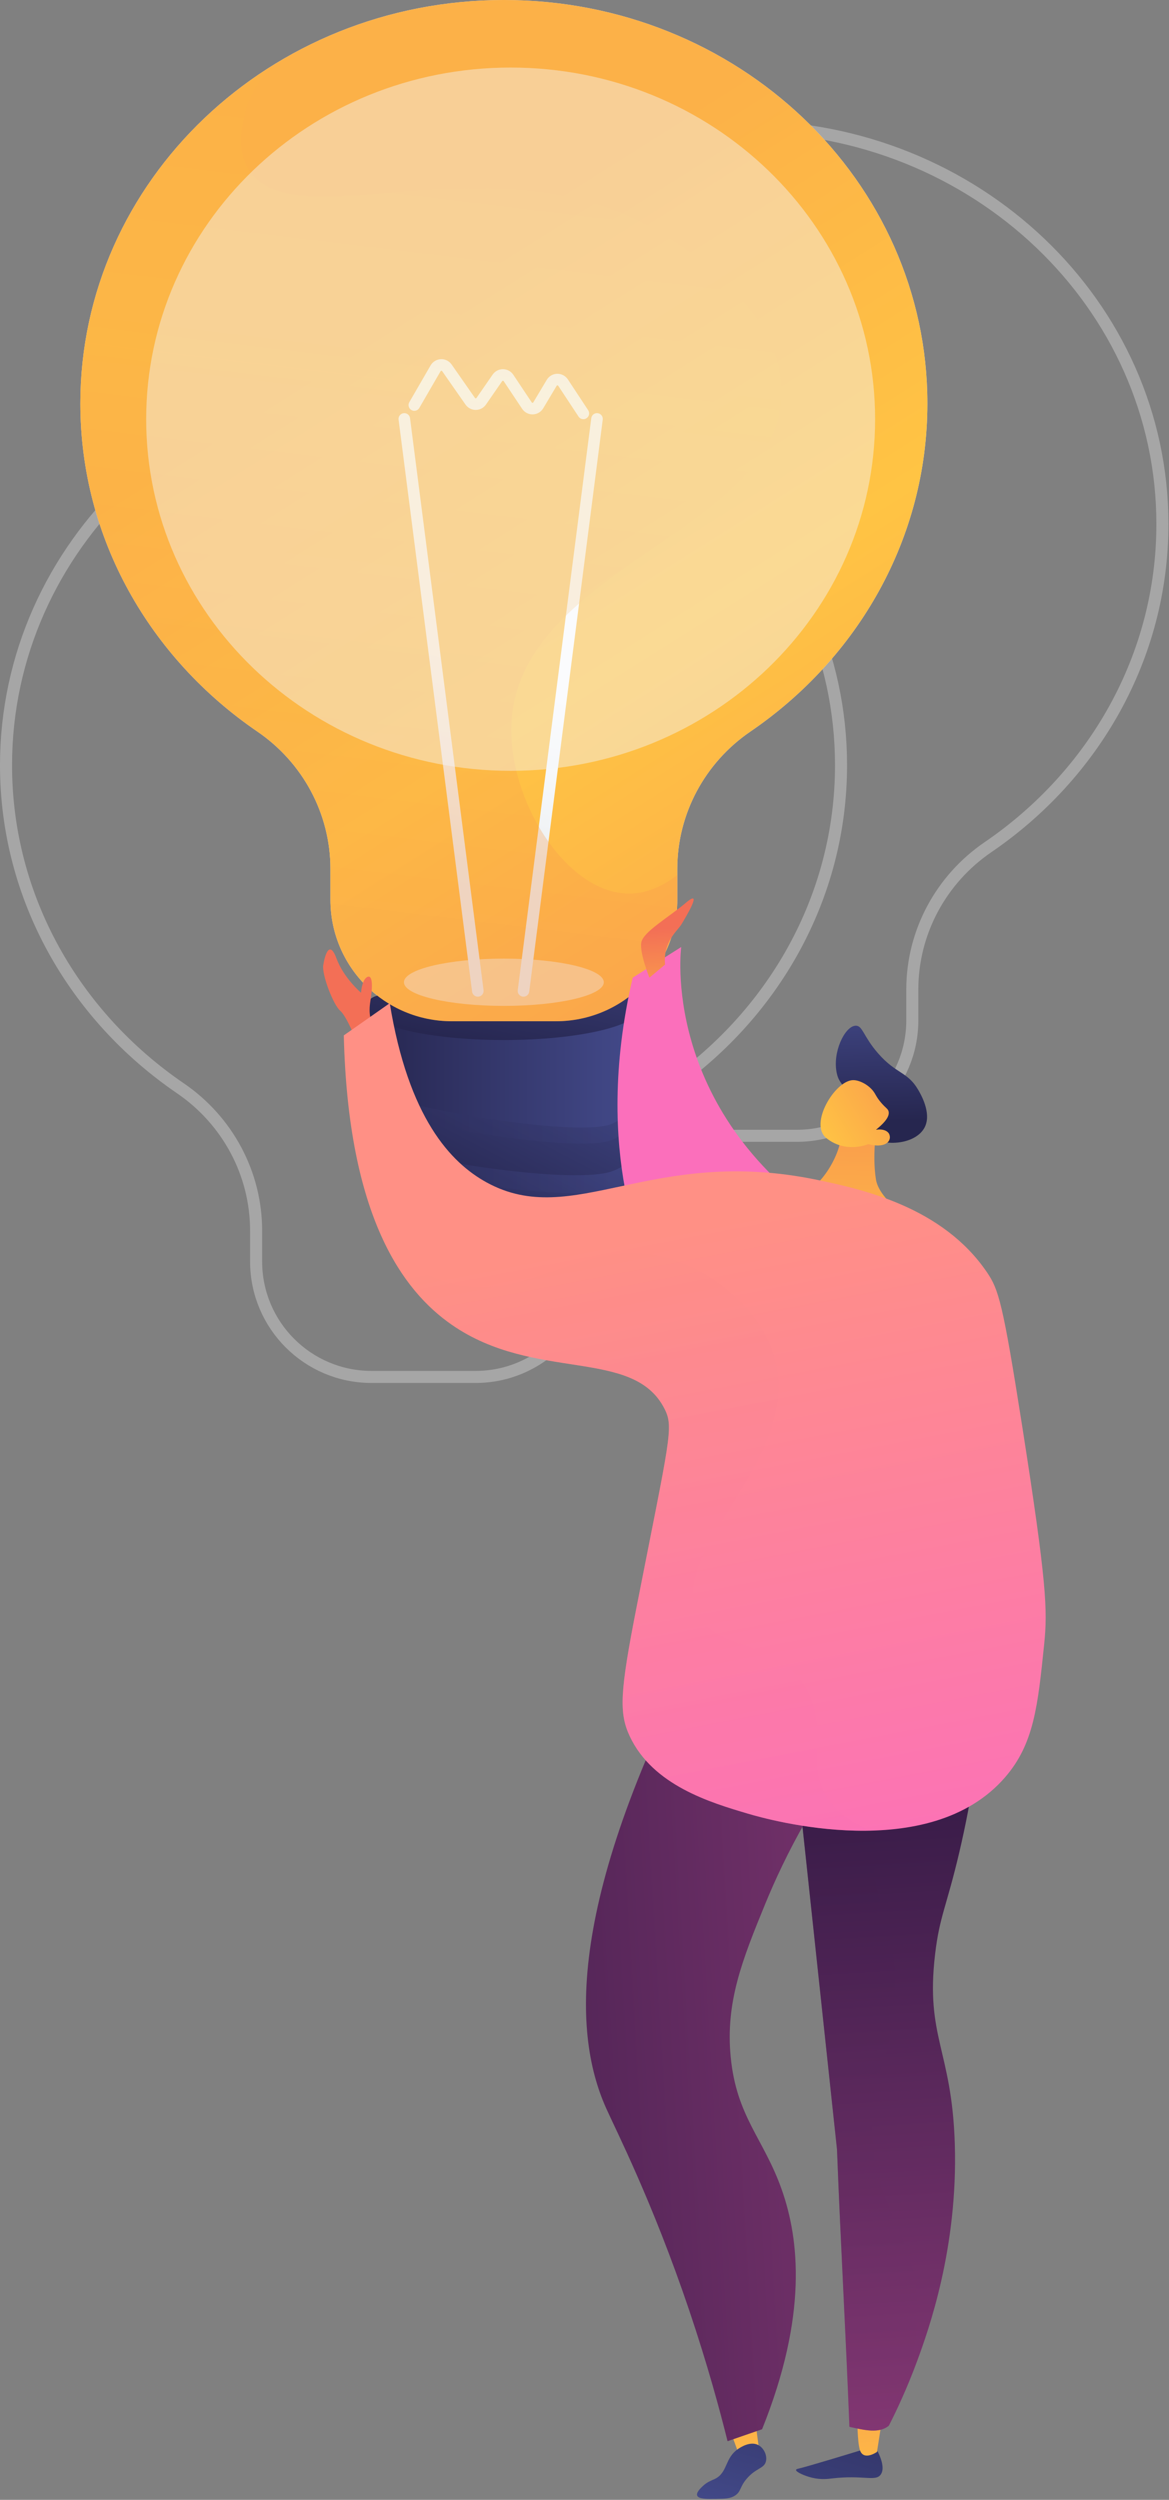 <svg width="291" height="622" viewBox="0 0 291 622" fill="none" xmlns="http://www.w3.org/2000/svg">
<rect x="0" y="0" width="291" height="622" fill="#808080" stroke="none"/>
<path opacity="0.75" d="M105.429 91.5C162.898 91.5 209.359 135.843 209.359 190.389C209.359 223.5 192.253 252.833 165.943 270.79C154.223 278.792 147.103 291.987 147.103 306.2V313.881C147.103 329.746 134.243 342.605 118.381 342.605H92.478C76.614 342.605 63.755 329.746 63.755 313.881V306.2C63.755 291.987 56.635 278.792 44.914 270.79C18.607 252.833 1.5 223.5 1.5 190.389C1.5 135.842 47.959 91.5 105.429 91.5Z" stroke="#B2B2B2" stroke-width="3"/>
<path opacity="0.75" d="M185.429 31.5C242.898 31.5 289.359 75.843 289.359 130.389C289.359 163.5 272.253 192.833 245.943 210.79C234.223 218.792 227.103 231.987 227.103 246.2V253.881C227.103 269.746 214.243 282.605 198.381 282.605H172.479C156.614 282.605 143.755 269.746 143.755 253.881V246.2C143.755 231.987 136.635 218.792 124.914 210.79C98.607 192.833 81.5 163.5 81.5 130.389C81.5 75.842 127.959 31.5 185.429 31.5Z" stroke="#B2B2B2" stroke-width="3"/>
<path opacity="0.75" d="M230.859 100.388C230.859 44.945 183.656 0 125.428 0C67.201 0 20 44.945 20 100.388C20 134.036 37.386 163.815 64.068 182.029C75.388 189.757 82.254 202.493 82.254 216.2V223.881C82.254 240.574 95.785 254.105 112.479 254.105H138.381C155.071 254.105 168.602 240.574 168.602 223.881V216.2C168.602 202.493 175.469 189.757 186.789 182.029C213.473 163.815 230.859 134.036 230.859 100.388Z" fill="#F4F7FA"/>
<path d="M148.816 298.865C148.816 305.704 138.346 311.246 125.428 311.246C112.514 311.246 102.043 305.704 102.043 298.865C102.043 292.026 112.514 286.481 125.428 286.481C138.346 286.481 148.816 292.026 148.816 298.865Z" fill="url(#paint0_linear_2333_4464)"/>
<path d="M94.357 276.745V289.389C94.357 293.667 96.791 297.587 100.652 299.428C106.012 301.984 114.925 304.791 127.878 304.458C138.388 304.19 145.239 302.473 149.596 300.67C153.804 298.928 156.502 294.767 156.502 290.212V283.216L94.357 276.745Z" fill="url(#paint1_linear_2333_4464)"/>
<path style="mix-blend-mode:multiply" opacity="0.3" d="M94.357 287.819C95.303 288.741 96.399 289.521 97.631 290.11C103.645 292.976 143.038 299.385 152.54 295.816C153.775 295.351 154.885 294.733 155.859 293.982C156.274 292.79 156.502 291.518 156.502 290.212V283.216L94.357 276.745V287.819Z" fill="url(#paint2_linear_2333_4464)"/>
<path d="M97.115 268.141C93.614 267.778 90.569 270.523 90.569 274.04V274.401C90.569 279.2 93.301 283.597 97.631 285.664C103.645 288.53 143.038 294.939 152.54 291.37C157.325 289.571 160.288 285.465 160.288 280.355V280.067C160.288 277.029 157.993 274.48 154.972 274.167L97.115 268.141Z" fill="url(#paint3_linear_2333_4464)"/>
<path style="mix-blend-mode:multiply" opacity="0.3" d="M154.972 274.166L97.114 268.142C94.831 267.904 92.75 268.992 91.572 270.753C92.735 273.49 94.851 275.781 97.631 277.107C103.645 279.976 144.717 287.22 152.54 283.534C155.588 282.098 157.975 279.676 159.255 276.73C158.301 275.331 156.768 274.352 154.972 274.166Z" fill="url(#paint4_linear_2333_4464)"/>
<path d="M94.852 247.656C92.487 247.656 90.569 249.574 90.569 251.939V261.841C90.569 266.64 93.301 271.037 97.631 273.104C103.645 275.973 144.718 283.216 152.54 279.528C157.163 277.351 160.288 272.905 160.288 267.795V251.939C160.288 249.574 158.373 247.656 156.008 247.656H94.852Z" fill="url(#paint5_linear_2333_4464)"/>
<path d="M159.426 250.739C159.426 255.178 144.206 258.777 125.429 258.777C106.654 258.777 91.431 255.178 91.431 250.739C91.431 246.3 106.654 242.7 125.429 242.7C144.206 242.7 159.426 246.3 159.426 250.739Z" fill="url(#paint6_linear_2333_4464)"/>
<path d="M230.859 100.388C230.859 44.945 183.656 0 125.428 0C67.201 0 20 44.945 20 100.388C20 134.036 37.386 163.815 64.068 182.029C75.388 189.757 82.254 202.493 82.254 216.2V223.881C82.254 240.574 95.785 254.105 112.479 254.105H138.381C155.071 254.105 168.602 240.574 168.602 223.881V216.2C168.602 202.493 175.469 189.757 186.789 182.029C213.473 163.815 230.859 134.036 230.859 100.388Z" fill="url(#paint7_linear_2333_4464)"/>
<g style="mix-blend-mode:soft-light" opacity="0.5">
<path d="M150.307 244.399C150.307 247.649 139.168 250.282 125.428 250.282C111.689 250.282 100.552 247.649 100.552 244.399C100.552 241.153 111.689 238.52 125.428 238.52C139.168 238.52 150.307 241.153 150.307 244.399Z" fill="#F4F7FA"/>
</g>
<path d="M118.947 247.994C118.234 247.994 117.616 247.465 117.521 246.74L99.221 104.417C99.119 103.63 99.675 102.909 100.463 102.807C101.253 102.703 101.971 103.262 102.073 104.05L120.373 246.375C120.475 247.162 119.918 247.882 119.131 247.982C119.068 247.99 119.007 247.994 118.947 247.994Z" fill="url(#paint8_linear_2333_4464)"/>
<path d="M130.312 247.994C130.253 247.994 130.191 247.99 130.128 247.981C129.341 247.882 128.784 247.162 128.886 246.374L147.187 104.049C147.289 103.262 148.009 102.7 148.797 102.807C149.584 102.909 150.14 103.629 150.039 104.417L131.738 246.739C131.644 247.465 131.025 247.994 130.312 247.994Z" fill="url(#paint9_linear_2333_4464)"/>
<path d="M145.217 104.303C144.75 104.303 144.293 104.075 144.017 103.655L138.964 95.994C138.912 95.914 138.832 95.87 138.76 95.877C138.634 95.882 138.582 95.969 138.564 95.999L135.23 101.583C134.677 102.51 133.708 103.079 132.637 103.106C131.574 103.138 130.57 102.612 129.969 101.712L125.391 94.849C125.341 94.772 125.275 94.734 125.192 94.734C125.095 94.752 125.051 94.769 125.001 94.839L120.979 100.652C120.398 101.494 119.446 101.995 118.43 101.998H118.425C117.409 101.998 116.456 101.499 115.872 100.659L110.071 92.352C110.019 92.275 109.945 92.25 109.868 92.243C109.785 92.246 109.72 92.287 109.674 92.367L104.38 101.504C103.983 102.192 103.103 102.425 102.415 102.028C101.73 101.63 101.494 100.748 101.894 100.063L107.185 90.926C107.724 89.997 108.68 89.416 109.746 89.371C110.802 89.317 111.815 89.826 112.429 90.705L118.229 99.014C118.279 99.086 118.343 99.121 118.423 99.121H118.425C118.503 99.121 118.566 99.087 118.614 99.017L122.636 93.202C123.225 92.352 124.196 91.848 125.217 91.858C126.248 91.868 127.207 92.389 127.783 93.254L132.361 100.117C132.413 100.194 132.491 100.259 132.568 100.229C132.692 100.227 132.744 100.14 132.761 100.11L136.095 94.526C136.651 93.597 137.623 93.028 138.696 93.003C139.759 92.981 140.77 93.507 141.366 94.412L146.416 102.072C146.854 102.736 146.67 103.628 146.007 104.065C145.763 104.226 145.49 104.303 145.217 104.303Z" fill="url(#paint10_linear_2333_4464)"/>
<path style="mix-blend-mode:multiply" opacity="0.3" d="M127.341 179.573C129.602 140.88 194.83 131.823 194.552 97.269C194.378 75.987 168.458 60.181 162.924 57.016C122.139 33.688 71.938 60.626 61.572 41.56C58.991 36.815 60.2 31.648 60.891 28.704C61.932 24.258 64.289 20.114 67.789 16.326C39.013 34.252 20 65.204 20 100.389C20 134.036 37.386 163.816 64.068 182.029C75.388 189.757 82.254 202.493 82.254 216.201V223.882C82.254 240.575 95.785 254.106 112.479 254.106H138.381C155.071 254.106 168.602 240.575 168.602 223.882V217.741C165.038 220.471 160.944 222.376 156.455 222.342C140.875 222.212 126.218 198.827 127.341 179.573Z" fill="url(#paint11_linear_2333_4464)"/>
<g style="mix-blend-mode:soft-light" opacity="0.44">
<path d="M217.84 104.303C217.84 152.624 177.22 191.796 127.115 191.796C77.011 191.796 36.39 152.624 36.39 104.303C36.39 55.98 77.011 16.808 127.115 16.808C177.22 16.808 217.84 55.98 217.84 104.303Z" fill="#F4F7FA"/>
</g>
<path d="M169.576 235.636C169.576 235.636 164.186 275.762 206.465 304.051L161.475 314.785C161.475 314.785 147.077 287.859 157.501 243.26L169.576 235.636Z" fill="url(#paint12_linear_2333_4464)"/>
<path d="M161.659 243.259C161.659 243.259 159.235 237.275 159.625 234.58C160.017 231.885 166.431 228.29 170.801 224.576C175.173 220.863 170.637 228.312 169.621 230.007C168.605 231.701 165.038 234.242 165.552 240.003L161.659 243.259Z" fill="url(#paint13_linear_2333_4464)"/>
<path d="M211.998 273.807C209.789 269.454 208.878 269.479 208.336 267.184C207.099 261.95 210.291 255.302 212.999 255.208C214.745 255.148 214.889 257.864 218.583 262.091C223.109 267.273 225.857 266.593 228.52 271.089C229.143 272.142 231.948 276.877 230.224 280.412C228.023 284.921 219.346 285.636 215.719 282.156C213.997 280.506 214.72 279.167 211.998 273.807Z" fill="url(#paint14_linear_2333_4464)"/>
<path d="M218.503 278.501C218.503 278.501 216.953 286.774 218.056 293.498C219.055 299.574 230.313 305.889 232.469 307.697C234.628 309.508 226.746 311.473 219.517 310.527C212.288 309.58 192.492 303.248 189.484 299.716C186.476 296.186 192.987 297.925 198.462 297.257C203.939 296.588 209.166 287.412 209.325 282.729C209.484 278.044 218.503 278.501 218.503 278.501Z" fill="url(#paint15_linear_2333_4464)"/>
<path d="M216.145 284.675C216.145 284.675 210.611 287.104 205.71 283.184C201.32 279.674 207.846 268.893 212.31 268.756C213.8 268.709 215.974 269.777 217.258 271.337C218.016 272.259 218.061 272.875 219.33 274.358C220.498 275.724 221.014 275.849 221.191 276.512C221.414 277.341 221.032 278.73 218.026 281.117C219.524 280.842 220.815 281.234 221.315 282.109C221.394 282.248 221.561 282.682 221.511 283.132C221.33 284.759 219.206 285.512 216.145 284.675Z" fill="url(#paint16_linear_2333_4464)"/>
<path d="M94.514 255.908C94.514 255.908 91.162 255.441 92.208 249.04C93.028 244.022 92.407 242.332 91.222 243.222C90.037 244.114 89.871 247.012 89.871 247.012C89.871 247.012 85.548 243.326 83.77 238.499C81.991 233.67 80.848 237.737 80.466 240.151C80.086 242.563 83.007 250.063 84.659 251.459C86.311 252.858 88.726 259.018 88.726 259.018L94.514 255.908Z" fill="url(#paint17_linear_2333_4464)"/>
<path d="M218.481 609.94C220.208 613.457 219.723 614.97 219.293 615.633C218.034 617.586 215.006 615.743 207.094 616.679C206.167 616.791 204.396 617.03 202.188 616.508C200.295 616.063 198.062 615.055 198.159 614.548C198.193 614.364 198.529 614.29 198.655 614.262C200.851 613.795 214.593 609.577 214.593 609.577L218.481 609.94Z" fill="url(#paint18_linear_2333_4464)"/>
<path d="M219.537 602.207L218.31 610.071C218.31 610.071 214.931 612.459 214.045 609.56C213.406 607.476 213.424 601.856 213.424 601.856L219.537 602.207Z" fill="url(#paint19_linear_2333_4464)"/>
<path d="M181.028 602.746L184.345 611.801L189.161 611.033L188.046 602.649L181.028 602.746Z" fill="url(#paint20_linear_2333_4464)"/>
<path d="M185.845 616.788C188.177 614.019 190.259 614.272 190.679 612.369C191.009 610.874 190.095 609.04 188.714 608.345C186.771 607.366 184.421 608.896 183.89 609.239C180.283 611.584 181.266 615.253 177.863 616.843C177.18 617.163 176.094 617.501 174.952 618.574C174.465 619.029 173.263 620.157 173.546 620.932C173.871 621.831 176.015 621.799 178.054 621.769C180.501 621.734 181.724 621.717 182.901 620.984C184.533 619.966 184.044 618.922 185.845 616.788Z" fill="url(#paint21_linear_2333_4464)"/>
<path d="M245.32 414.115C244.428 432.406 241.81 448.021 238.831 460.75C235.627 474.442 233.88 476.782 232.77 486.274C230.35 506.929 236.958 510.034 237.681 533.455C238.478 559.317 231.17 579.699 228.301 587.474C225.794 594.268 223.203 599.746 221.263 603.544C218.851 605.559 215.247 604.689 211.446 603.83C210.539 580.37 209.26 558.284 208.356 534.824C204.577 499.478 200.797 464.133 197.016 428.789C213.118 423.899 229.219 419.007 245.32 414.115Z" fill="url(#paint22_linear_2333_4464)"/>
<path style="mix-blend-mode:multiply" opacity="0.3" d="M211.446 603.83C210.539 580.37 209.26 558.284 208.356 534.824C204.577 499.478 200.797 464.133 197.016 428.789C213.118 423.899 229.219 419.007 245.32 414.115C245.262 415.327 245.175 416.495 245.101 417.682C222.252 436.683 217.53 452.02 217.522 462.553C217.515 475.326 224.361 481.802 222.6 500.284C221.34 513.5 217.311 515.745 217.058 527.689C216.73 543.068 223.144 551.857 226.17 560.815C229.091 569.47 229.935 581.659 223.564 598.834C222.736 600.603 221.956 602.188 221.263 603.544C218.851 605.559 215.247 604.689 211.446 603.83Z" fill="url(#paint23_linear_2333_4464)"/>
<path d="M218.006 427.784C203.517 445.528 195.252 462.114 190.485 473.735C184.747 487.718 180.588 498.196 181.89 511.769C183.326 526.706 190.1 532.075 194.599 544.808C198.961 557.157 201.087 576.16 189.705 604.439C186.84 605.431 183.976 606.423 181.112 607.413C179.209 599.772 176.129 588.342 171.526 574.729C162.404 547.754 153.312 530.003 150.856 524.488C142.196 505.07 141.322 470.406 177.361 403.521C190.91 411.608 204.458 419.696 218.006 427.784Z" fill="url(#paint24_linear_2333_4464)"/>
<path d="M85.583 257.623C89.397 254.953 93.21 252.283 97.022 249.611C101.66 278.131 112.208 289.322 121.163 294.221C142.772 306.031 162.057 284.983 203.417 293.573C214.814 295.94 234.68 300.349 245.697 316.586C248.591 320.853 249.622 324.085 254.431 354.702C260.577 393.837 260.795 400.668 259.928 409.094C258.341 424.516 257.382 433.861 250.27 442.133C231.388 464.098 191.257 452.772 186.225 451.282C176.932 448.53 162.484 444.249 156.746 431.968C154.043 426.187 154.331 420.906 158.482 399.771C166.704 357.906 167.753 355.196 165.46 350.613C157.714 335.142 133.174 343.993 112.441 329.607C100.321 321.196 86.659 302.863 85.583 257.623Z" fill="url(#paint25_linear_2333_4464)"/>
<path style="mix-blend-mode:multiply" opacity="0.3" d="M205.032 445.691C200.985 437.391 206.423 429.745 200.459 419.769C192.855 407.055 179.175 411.372 174.028 401.978C165.224 385.913 199.875 363.509 192.832 337.935C189.471 325.723 177.734 316.884 167.927 313.536C146.156 306.101 131.917 325.052 111.507 319.127C106.668 317.721 101.116 314.812 95.502 308.773C100.465 319.246 106.629 325.574 112.441 329.608C133.174 343.993 157.714 335.142 165.46 350.613C167.753 355.197 166.704 357.907 158.482 399.772C154.331 420.907 154.043 426.188 156.746 431.968C162.484 444.25 176.932 448.53 186.225 451.282C188.98 452.1 202.255 455.851 216.799 455.488C210.311 452.85 206.818 449.352 205.032 445.691Z" fill="url(#paint26_linear_2333_4464)"/>
<defs>
<linearGradient id="paint0_linear_2333_4464" x1="114.809" y1="318.998" x2="117.061" y2="300.981" gradientUnits="userSpaceOnUse">
<stop offset="0.004" stop-color="#26264F"/>
<stop offset="1" stop-color="#444B8C"/>
</linearGradient>
<linearGradient id="paint1_linear_2333_4464" x1="104.355" y1="303.533" x2="129.023" y2="259.131" gradientUnits="userSpaceOnUse">
<stop offset="0.004" stop-color="#26264F"/>
<stop offset="1" stop-color="#444B8C"/>
</linearGradient>
<linearGradient id="paint2_linear_2333_4464" x1="94.356" y1="276.744" x2="156.502" y2="276.744" gradientUnits="userSpaceOnUse">
<stop offset="0.004" stop-color="#26264F"/>
<stop offset="1" stop-color="#444B8C"/>
</linearGradient>
<linearGradient id="paint3_linear_2333_4464" x1="106.111" y1="297.122" x2="132.913" y2="245.555" gradientUnits="userSpaceOnUse">
<stop offset="0.004" stop-color="#26264F"/>
<stop offset="1" stop-color="#444B8C"/>
</linearGradient>
<linearGradient id="paint4_linear_2333_4464" x1="91.572" y1="268.109" x2="159.255" y2="268.109" gradientUnits="userSpaceOnUse">
<stop offset="0.004" stop-color="#26264F"/>
<stop offset="1" stop-color="#444B8C"/>
</linearGradient>
<linearGradient id="paint5_linear_2333_4464" x1="90.569" y1="247.656" x2="160.289" y2="247.656" gradientUnits="userSpaceOnUse">
<stop offset="0.004" stop-color="#26264F"/>
<stop offset="1" stop-color="#444B8C"/>
</linearGradient>
<linearGradient id="paint6_linear_2333_4464" x1="119.524" y1="261.449" x2="129.221" y2="216.05" gradientUnits="userSpaceOnUse">
<stop offset="0.004" stop-color="#26264F"/>
<stop offset="1" stop-color="#444B8C"/>
</linearGradient>
<linearGradient id="paint7_linear_2333_4464" x1="259.725" y1="-29.869" x2="442.881" y2="260.915" gradientUnits="userSpaceOnUse">
<stop stop-color="#FCB148"/>
<stop offset="0.318" stop-color="#FFC444"/>
<stop offset="0.866" stop-color="#F8924F"/>
<stop offset="1" stop-color="#F8924F"/>
</linearGradient>
<linearGradient id="paint8_linear_2333_4464" x1="-384.508" y1="92.641" x2="-354.068" y2="3.715" gradientUnits="userSpaceOnUse">
<stop offset="0.494" stop-color="#EBEFF2"/>
<stop offset="1" stop-color="white"/>
</linearGradient>
<linearGradient id="paint9_linear_2333_4464" x1="-355.777" y1="95.387" x2="-327.852" y2="13.808" gradientUnits="userSpaceOnUse">
<stop offset="0.494" stop-color="#EBEFF2"/>
<stop offset="1" stop-color="white"/>
</linearGradient>
<linearGradient id="paint10_linear_2333_4464" x1="50.843" y1="296.349" x2="89.706" y2="182.816" gradientUnits="userSpaceOnUse">
<stop offset="0.494" stop-color="#EBEFF2"/>
<stop offset="1" stop-color="white"/>
</linearGradient>
<linearGradient id="paint11_linear_2333_4464" x1="295.427" y1="38.199" x2="265.197" y2="287.334" gradientUnits="userSpaceOnUse">
<stop stop-color="#FCB148"/>
<stop offset="0.318" stop-color="#FFC444"/>
<stop offset="0.866" stop-color="#F8924F"/>
<stop offset="1" stop-color="#F8924F"/>
</linearGradient>
<linearGradient id="paint12_linear_2333_4464" x1="136.441" y1="409.153" x2="122.652" y2="326.418" gradientUnits="userSpaceOnUse">
<stop stop-color="#FF9085"/>
<stop offset="1" stop-color="#FB6FBB"/>
</linearGradient>
<linearGradient id="paint13_linear_2333_4464" x1="181.385" y1="229.733" x2="183.41" y2="259.183" gradientUnits="userSpaceOnUse">
<stop offset="0.004" stop-color="#F36F56"/>
<stop offset="1" stop-color="#FFC444"/>
</linearGradient>
<linearGradient id="paint14_linear_2333_4464" x1="201.135" y1="279.658" x2="200.158" y2="246.485" gradientUnits="userSpaceOnUse">
<stop offset="0.004" stop-color="#26264F"/>
<stop offset="1" stop-color="#444B8C"/>
</linearGradient>
<linearGradient id="paint15_linear_2333_4464" x1="224.928" y1="229.143" x2="222.333" y2="326.274" gradientUnits="userSpaceOnUse">
<stop offset="0.004" stop-color="#F36F56"/>
<stop offset="1" stop-color="#FFC444"/>
</linearGradient>
<linearGradient id="paint16_linear_2333_4464" x1="243.132" y1="246.244" x2="198.51" y2="273.622" gradientUnits="userSpaceOnUse">
<stop offset="0.004" stop-color="#F36F56"/>
<stop offset="1" stop-color="#FFC444"/>
</linearGradient>
<linearGradient id="paint17_linear_2333_4464" x1="110.718" y1="251.659" x2="116.464" y2="270.009" gradientUnits="userSpaceOnUse">
<stop offset="0.004" stop-color="#F36F56"/>
<stop offset="1" stop-color="#FFC444"/>
</linearGradient>
<linearGradient id="paint18_linear_2333_4464" x1="202.601" y1="642.909" x2="221.99" y2="575.648" gradientUnits="userSpaceOnUse">
<stop stop-color="#444B8C"/>
<stop offset="0.996" stop-color="#26264F"/>
</linearGradient>
<linearGradient id="paint19_linear_2333_4464" x1="223.69" y1="625.978" x2="222.458" y2="536.725" gradientUnits="userSpaceOnUse">
<stop stop-color="#FFC444"/>
<stop offset="0.996" stop-color="#F36F56"/>
</linearGradient>
<linearGradient id="paint20_linear_2333_4464" x1="190.481" y1="623.104" x2="189.249" y2="533.846" gradientUnits="userSpaceOnUse">
<stop stop-color="#FFC444"/>
<stop offset="0.996" stop-color="#F36F56"/>
</linearGradient>
<linearGradient id="paint21_linear_2333_4464" x1="185.344" y1="629.253" x2="202.74" y2="568.905" gradientUnits="userSpaceOnUse">
<stop stop-color="#444B8C"/>
<stop offset="0.996" stop-color="#26264F"/>
</linearGradient>
<linearGradient id="paint22_linear_2333_4464" x1="-158.52" y1="453.718" x2="-147.579" y2="641.448" gradientUnits="userSpaceOnUse">
<stop stop-color="#311944"/>
<stop offset="1" stop-color="#893976"/>
</linearGradient>
<linearGradient id="paint23_linear_2333_4464" x1="-158.519" y1="453.718" x2="-147.578" y2="641.448" gradientUnits="userSpaceOnUse">
<stop stop-color="#311944"/>
<stop offset="1" stop-color="#893976"/>
</linearGradient>
<linearGradient id="paint24_linear_2333_4464" x1="70.874" y1="627.013" x2="265.484" y2="615.474" gradientUnits="userSpaceOnUse">
<stop stop-color="#311944"/>
<stop offset="1" stop-color="#893976"/>
</linearGradient>
<linearGradient id="paint25_linear_2333_4464" x1="300.194" y1="280.446" x2="334.085" y2="456.963" gradientUnits="userSpaceOnUse">
<stop stop-color="#FF9085"/>
<stop offset="1" stop-color="#FB6FBB"/>
</linearGradient>
<linearGradient id="paint26_linear_2333_4464" x1="241.498" y1="291.021" x2="274.033" y2="460.477" gradientUnits="userSpaceOnUse">
<stop stop-color="#FF9085"/>
<stop offset="1" stop-color="#FB6FBB"/>
</linearGradient>
</defs>
</svg>

